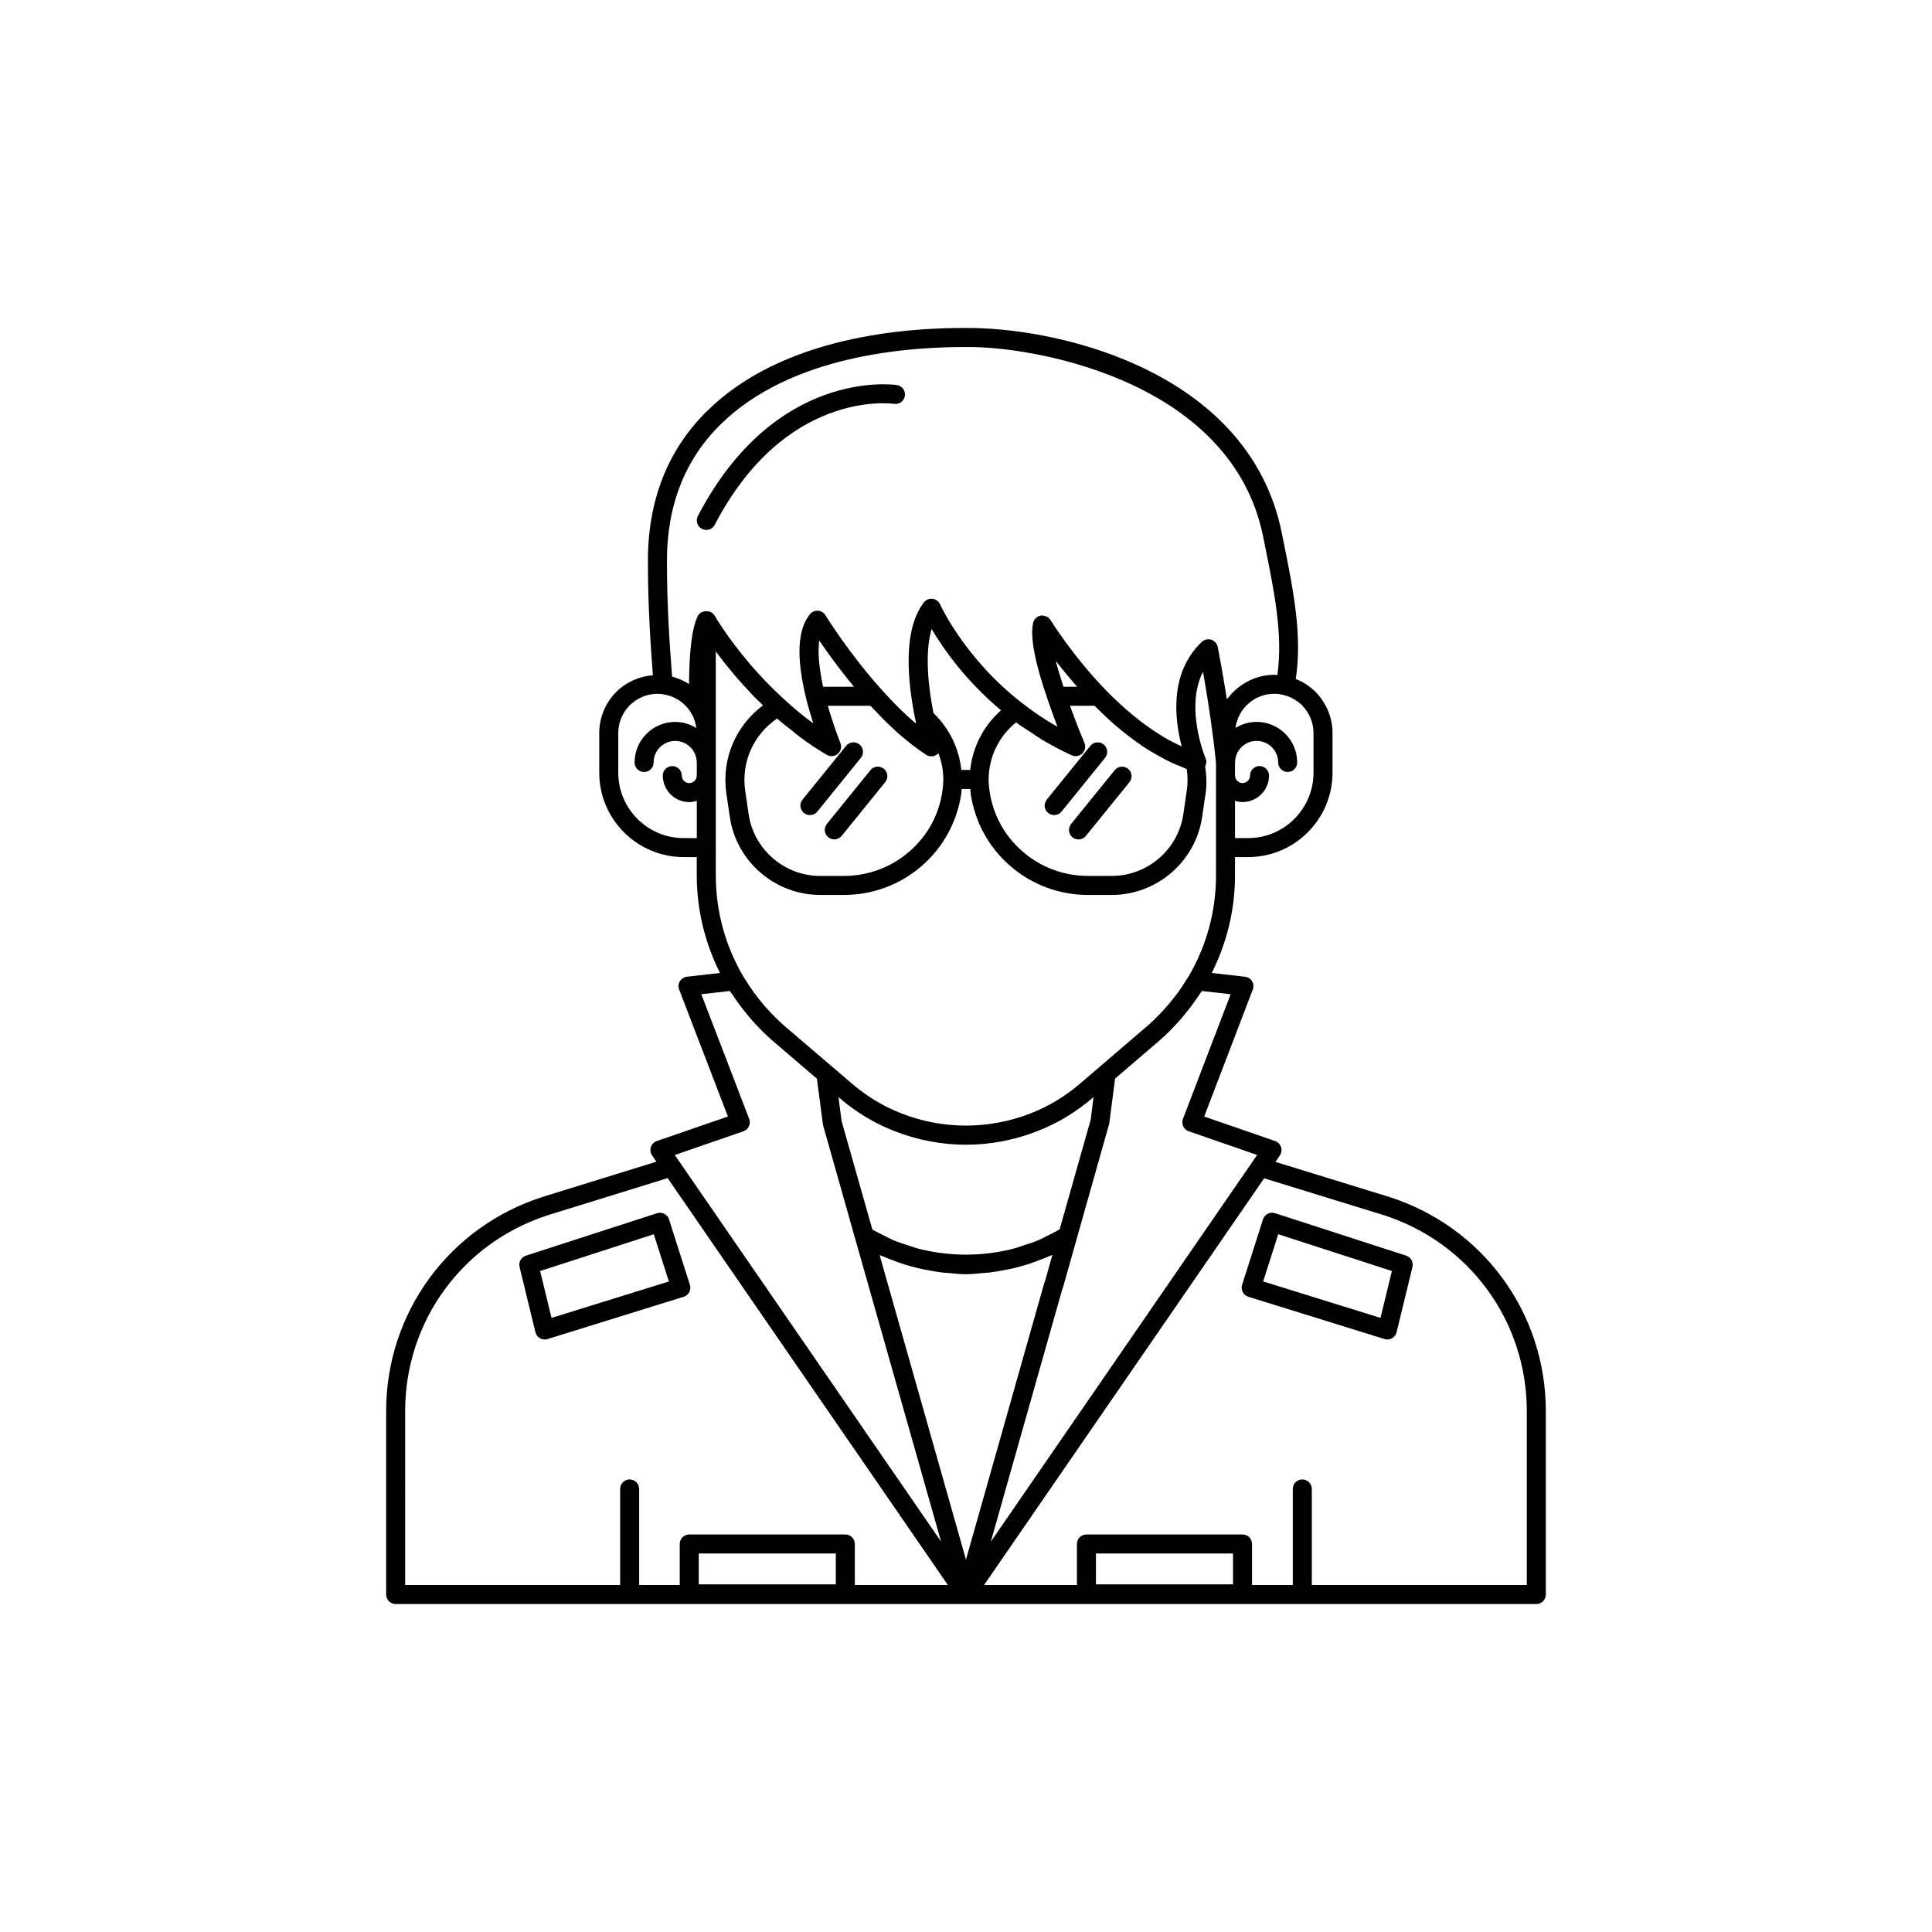 <?xml version="1.0" encoding="UTF-8"?>
<!-- Uploaded to: ICON Repo, www.iconrepo.com, Generator: ICON Repo Mixer Tools -->
<svg fill="#000000" width="800px" height="800px" version="1.1" viewBox="144 144 512 512" xmlns="http://www.w3.org/2000/svg">
 <g>
  <path d="m358.64 360.01c0.734 0 1.461-0.32 1.957-0.934l11.547-14.242c0.875-1.078 0.707-2.668-0.375-3.543-1.062-0.875-2.668-0.715-3.543 0.367l-11.547 14.242c-0.875 1.078-0.707 2.668 0.375 3.543 0.465 0.383 1.023 0.566 1.586 0.566z"/>
  <path d="m363.51 365.89c0.469 0.375 1.023 0.562 1.586 0.562 0.734 0 1.461-0.32 1.957-0.934l11.543-14.246c0.875-1.082 0.707-2.668-0.375-3.543-1.078-0.867-2.668-0.711-3.543 0.371l-11.543 14.246c-0.875 1.082-0.707 2.668 0.375 3.543z"/>
  <path d="m436.49 341.29c-1.066-0.871-2.668-0.711-3.543 0.371l-11.543 14.242c-0.875 1.082-0.707 2.668 0.375 3.543 0.461 0.375 1.023 0.562 1.586 0.562 0.734 0 1.461-0.32 1.957-0.934l11.543-14.242c0.871-1.078 0.707-2.664-0.375-3.543z"/>
  <path d="m439.4 348.11-11.547 14.246c-0.875 1.082-0.707 2.668 0.375 3.543 0.461 0.379 1.023 0.562 1.586 0.562 0.734 0 1.461-0.32 1.957-0.934l11.547-14.246c0.875-1.082 0.707-2.668-0.375-3.543-1.062-0.875-2.668-0.715-3.543 0.371z"/>
  <path d="m330.01 284.15c0.375 0.195 0.773 0.285 1.168 0.285 0.906 0 1.785-0.492 2.234-1.355 18.578-35.652 46.383-32.223 47.551-32.047 1.391 0.176 2.648-0.766 2.844-2.141 0.195-1.371-0.754-2.648-2.125-2.848-1.309-0.191-32.438-4.242-52.738 34.707-0.645 1.234-0.164 2.758 1.066 3.398z"/>
  <path d="m511.93 461.13-29.926-9.219 1.176-1.707c0.441-0.648 0.562-1.465 0.316-2.215-0.246-0.746-0.828-1.336-1.57-1.594l-18.797-6.504 12.875-33.645c0.281-0.727 0.207-1.543-0.195-2.211-0.41-0.664-1.098-1.105-1.871-1.191l-8.805-1c3.961-7.918 6.152-16.699 6.152-25.77v-4.938h3.473c12.336 0 22.371-10.035 22.371-22.367v-10.527c0-4.055-1.598-7.918-4.535-10.922-1.523-1.488-3.289-2.621-5.199-3.383 1.742-11.484-0.617-23.41-3.16-35.992l-0.555-2.754c-8.535-42.117-57.297-53.91-81.883-54.266-17.777-0.262-50.375 2.25-70.402 21.98-10.41 10.258-15.691 23.609-15.691 39.688 0 12.609 0.73 22.434 1.324 30.352-3.621 0.293-7.031 1.777-9.723 4.414-2.898 2.961-4.496 6.828-4.496 10.879v10.527c0 12.336 10.035 22.367 22.371 22.367h3.473v4.938c0 9.07 2.191 17.855 6.152 25.773l-8.754 0.996c-0.773 0.086-1.465 0.527-1.871 1.195-0.402 0.668-0.477 1.48-0.195 2.211l12.922 33.641-18.844 6.504c-0.742 0.254-1.324 0.848-1.57 1.59-0.246 0.746-0.133 1.566 0.316 2.215l1.145 1.66-29.957 9.273c-24.922 7.891-41.664 30.723-41.664 56.82v48.617c0 1.391 1.125 2.519 2.519 2.519h302.29c1.391 0 2.519-1.125 2.519-2.519v-48.617c-0.004-26.105-16.766-48.938-41.73-56.82zm-49.398-54.508 7.606 0.859-12.645 33.039c-0.246 0.637-0.223 1.344 0.07 1.965 0.285 0.617 0.816 1.094 1.461 1.316l18.129 6.273-1.242 1.805s-0.004 0-0.004 0.004l-69.328 100.68 18.879-66.703c0.078-0.148 0.145-0.312 0.191-0.48l12.316-43.637 1.539-11.898 11.711-10.039c1.996-1.715 3.809-3.59 5.531-5.535 0.477-0.535 0.926-1.09 1.379-1.645 1.34-1.633 2.586-3.324 3.734-5.086 0.207-0.316 0.473-0.594 0.672-0.918zm-96.328 28.129 0.262 0.223c4.457 3.816 9.383 6.781 14.617 8.793 5.973 2.356 12.512 3.598 18.914 3.598 6.441 0 12.797-1.211 18.898-3.594 1.324-0.516 2.625-1.086 3.898-1.711 3.824-1.879 7.422-4.254 10.734-7.09l0.277-0.234-0.762 6-8.223 29.047c-1.02 0.605-2.086 1.125-3.148 1.648-0.762 0.375-1.496 0.809-2.277 1.145-1.512 0.645-3.078 1.152-4.648 1.637-0.512 0.16-1.008 0.375-1.523 0.52-8.547 2.332-17.75 2.356-26.344 0.039-0.492-0.133-0.965-0.34-1.453-0.488-1.613-0.488-3.215-1.004-4.769-1.664-0.742-0.312-1.441-0.723-2.168-1.078-1.117-0.539-2.234-1.082-3.309-1.715l-8.148-28.727zm54.539 49.262-20.75 73.305-22.883-80.715c0.219 0.102 0.453 0.172 0.676 0.27 0.691 0.312 1.398 0.559 2.102 0.84 1.324 0.527 2.652 1.023 4.016 1.441 1.043 0.324 2.094 0.602 3.152 0.863 0.945 0.227 1.898 0.422 2.856 0.598 1.34 0.254 2.672 0.492 4.027 0.645 0.422 0.047 0.848 0.051 1.273 0.09 1.574 0.137 3.141 0.328 4.727 0.328 1.633 0 3.242-0.191 4.856-0.336 0.445-0.039 0.891-0.043 1.336-0.094 1.301-0.148 2.578-0.387 3.859-0.629 1.023-0.188 2.039-0.395 3.051-0.641 1.016-0.254 2.019-0.523 3.016-0.836 1.406-0.434 2.781-0.945 4.144-1.496 0.668-0.27 1.34-0.508 1.996-0.805 0.227-0.102 0.469-0.172 0.695-0.281l-1.957 6.977c-0.078 0.152-0.141 0.309-0.191 0.477zm71.352-145.77v10.527c0 9.559-7.773 17.332-17.332 17.332h-3.473v-9.875c0.637 0.191 1.301 0.324 1.996 0.324 3.871 0 7.019-3.148 7.019-7.019 0-1.391-1.125-2.519-2.519-2.519-1.391 0-2.519 1.125-2.519 2.519 0 1.094-0.891 1.984-1.984 1.984s-1.977-0.891-1.977-1.984c0-0.035-0.02-0.062-0.02-0.098v-3.277c0-0.035 0.02-0.062 0.02-0.098 0-3.152 2.562-5.715 5.711-5.715 3.148 0 5.711 2.562 5.711 5.715 0 1.391 1.125 2.519 2.519 2.519 1.391 0 2.519-1.125 2.519-2.519 0-5.93-4.82-10.754-10.75-10.754-2.059 0-3.965 0.609-5.598 1.617 0.656-5.094 4.973-9.062 10.242-9.062 0.848 0 1.566 0.086 2.266 0.27 1.91 0.426 3.68 1.359 5.106 2.754 1.973 2.016 3.062 4.629 3.062 7.359zm-157.16-81.746c18.715-18.441 49.891-20.738 66.789-20.527 18.641 0.27 68.832 9.812 77.02 50.223l0.555 2.758c2.426 11.996 4.727 23.375 3.223 33.902-0.117-0.004-0.227 0.031-0.344 0.027-0.172-0.004-0.34-0.051-0.512-0.051-3.676 0-7.008 1.344-9.66 3.5-0.168 0.133-0.324 0.262-0.488 0.402-0.742 0.652-1.41 1.371-2.016 2.152-0.113 0.148-0.273 0.254-0.379 0.406-0.145-0.938-0.289-1.836-0.434-2.711-0.023-0.137-0.043-0.27-0.066-0.406-0.113-0.688-0.223-1.348-0.332-1.984-0.039-0.238-0.078-0.469-0.117-0.699-0.09-0.512-0.172-0.996-0.254-1.473-0.043-0.25-0.09-0.512-0.133-0.75-0.09-0.512-0.176-0.984-0.258-1.441-0.199-1.109-0.371-2.016-0.504-2.727-0.008-0.047-0.016-0.09-0.023-0.133-0.176-0.93-0.289-1.504-0.297-1.535-0.184-0.898-0.836-1.625-1.707-1.902-0.875-0.27-1.824-0.059-2.496 0.57-8.738 8.273-7.18 20.711-5.336 27.707-0.172-0.078-0.344-0.156-0.516-0.238-1.465-0.688-2.938-1.445-4.418-2.332-0.121-0.074-0.246-0.16-0.367-0.234-1.426-0.867-2.856-1.84-4.289-2.883-0.273-0.199-0.543-0.387-0.816-0.594-1.477-1.113-2.957-2.32-4.43-3.613-0.285-0.25-0.57-0.512-0.855-0.77-1.523-1.375-3.043-2.812-4.547-4.371-8.801-9.145-14.477-18.367-14.527-18.457-0.25-0.406-0.609-0.703-1.016-0.914-0.137-0.07-0.285-0.07-0.434-0.113-0.234-0.07-0.453-0.184-0.703-0.184-0.133 0-0.27 0.012-0.41 0.035-1.012 0.164-1.82 0.926-2.047 1.93-0.84 3.699 0.457 10.539 3.848 20.301 0.879 2.633 1.801 5.129 2.613 7.242-1.637-0.922-3.242-1.91-4.809-2.961-0.047-0.031-0.086-0.066-0.133-0.098-1.523-1.023-3.016-2.106-4.469-3.246-15.184-11.773-21.648-25.996-21.711-26.141-0.363-0.809-1.121-1.367-1.996-1.473-0.926-0.109-1.75 0.254-2.293 0.953-5.633 7.242-4.356 20.836-2.297 30.926 0.074 0.41 0.152 0.812 0.23 1.199-2.953-2.473-5.973-5.445-9.039-8.895-8.699-9.621-14.926-19.727-14.988-19.828-0.43-0.699-1.172-1.145-1.988-1.199-0.828-0.051-1.609 0.293-2.121 0.934-3.332 4.121-3.656 11.445-0.984 22.402 0.59 2.332 1.25 4.547 1.879 6.516-2.594-1.883-5.141-3.984-7.621-6.281-1.41-1.277-2.746-2.562-4-3.832-3.769-3.816-6.844-7.523-9.18-10.602-3.102-4.09-4.887-7.055-5.234-7.644-0.004-0.008-0.02-0.012-0.023-0.02-0.008-0.012-0.031-0.047-0.035-0.059-0.848-1.73-3.691-1.73-4.527 0.004-1.496 3.07-2.25 8.859-2.316 18.008-0.715-0.461-1.473-0.859-2.258-1.199-0.121-0.051-0.25-0.082-0.371-0.129-0.605-0.246-1.215-0.48-1.855-0.648l-0.039-0.523c-0.594-7.863-1.328-17.652-1.328-30.172 0-14.684 4.773-26.828 14.191-36.105zm123.56 91.316c0.285 1.906 0.297 3.844 0.023 5.676l-0.004 0.004-0.91 6.211c-1.324 9.363-9.477 16.426-18.965 16.426h-6.297c-6.387 0-12.527-2.285-17.297-6.445-4.871-4.199-7.922-9.793-8.82-16.168-0.137-0.992-0.227-1.938-0.227-2.93 0-0.008 0.004-0.016 0.004-0.023v-0.008c0.012-5.887 2.691-11.414 7.262-15.109 1.367 1.02 2.816 1.898 4.242 2.824 0.844 0.551 1.652 1.16 2.516 1.676 2.602 1.559 5.269 2.981 8.012 4.219 0.922 0.41 2.023 0.234 2.766-0.469 0.371-0.352 0.613-0.793 0.723-1.273 0.109-0.477 0.078-0.984-0.102-1.461l-0.305-0.746c-0.105-0.258-0.266-0.648-0.418-1.02-0.09-0.219-0.184-0.457-0.285-0.707-0.195-0.48-0.41-1.02-0.645-1.613-0.086-0.215-0.176-0.453-0.266-0.68-0.199-0.512-0.41-1.059-0.629-1.629-0.094-0.25-0.188-0.492-0.285-0.75-0.289-0.766-0.59-1.574-0.891-2.41-0.043-0.121-0.09-0.25-0.133-0.375h6.488c0.168 0.168 0.332 0.301 0.5 0.465 1.82 1.824 3.648 3.551 5.481 5.113 0.16 0.137 0.32 0.254 0.48 0.387 1.66 1.391 3.328 2.664 5 3.84 0.363 0.258 0.73 0.539 1.094 0.785 1.559 1.051 3.125 1.977 4.699 2.84 0.613 0.34 1.227 0.68 1.84 0.988 1.504 0.754 3.012 1.41 4.531 1.996 0.273 0.109 0.547 0.27 0.816 0.367zm-59.73 0.227c-0.609-5.703-3.172-11.023-7.379-15.055-1.855-9.41-2.023-17.215-0.492-22.297 2.965 5.047 8.871 13.57 18.383 21.555-4.617 4.074-7.519 9.699-8.16 15.801zm-36.637-22.043c-1.246-5.805-1.391-9.73-1.008-12.23 2.078 3.055 5.277 7.504 9.203 12.23zm-12.195 8.426c1.238 1.102 2.523 2.059 3.793 3.066 0.773 0.613 1.523 1.285 2.305 1.859 2.328 1.719 4.688 3.305 7.082 4.695 0.922 0.531 2.066 0.43 2.875-0.238 0.812-0.676 1.117-1.785 0.762-2.781-0.004-0.016-0.184-0.496-0.188-0.512-0.09-0.238-0.234-0.625-0.371-0.988-0.074-0.203-0.156-0.418-0.242-0.656-0.18-0.492-0.383-1.055-0.602-1.68-0.066-0.195-0.141-0.41-0.211-0.617-0.223-0.645-0.453-1.336-0.695-2.074-0.039-0.125-0.078-0.238-0.121-0.363-0.281-0.883-0.57-1.828-0.859-2.809-0.027-0.094-0.055-0.191-0.082-0.289h10.922c0.133 0 0.262-0.004 0.395 0 0.562 0.621 1.121 1.176 1.684 1.77 0.602 0.637 1.207 1.297 1.809 1.898 0.73 0.734 1.457 1.398 2.188 2.078 0.539 0.504 1.078 1.039 1.613 1.512 0.812 0.719 1.617 1.359 2.422 2.012 0.449 0.363 0.898 0.766 1.344 1.105 1.246 0.957 2.481 1.836 3.703 2.625 0.895 0.578 2.035 0.531 2.879-0.098 0.129-0.098 0.246-0.203 0.348-0.32 0.852 2.18 1.297 4.508 1.305 6.883 0 0.02-0.012 0.039-0.012 0.059 0 0.027 0.016 0.051 0.016 0.078-0.004 0.973-0.086 1.902-0.223 2.871-0.898 6.383-3.949 11.977-8.832 16.188-4.762 4.148-10.902 6.434-17.289 6.434h-6.297c-9.492 0-17.645-7.062-18.965-16.441l-0.91-6.188c-1.078-7.535 2.211-14.836 8.457-19.078zm75.906-8.426c-0.824-2.488-1.543-4.844-2.062-6.898 1.578 2.078 3.547 4.449 5.68 6.898zm-100.66 40.105c-9.559 0-17.332-7.773-17.332-17.332v-10.527c0-2.727 1.086-5.344 3.019-7.32 2.016-1.973 4.644-3.059 7.41-3.059 0.605 0 1.191 0.078 1.77 0.18 0.32 0.062 0.633 0.141 0.945 0.227 0.34 0.094 0.676 0.188 1 0.312 0.484 0.191 0.945 0.426 1.395 0.684 0.156 0.09 0.324 0.16 0.477 0.258 1.258 0.816 2.344 1.898 3.164 3.203 0.004 0.004 0.008 0.004 0.012 0.012 0.785 1.242 1.285 2.664 1.484 4.188-1.633-1.004-3.539-1.613-5.594-1.613-5.93 0-10.754 4.824-10.754 10.754 0 1.391 1.125 2.519 2.519 2.519 1.391 0 2.519-1.125 2.519-2.519 0-3.152 2.562-5.715 5.719-5.715 3.148 0 5.711 2.562 5.711 5.715 0 0.027 0.016 0.047 0.016 0.074v3.324c0 0.027-0.016 0.047-0.016 0.074 0 1.094-0.891 1.984-1.984 1.984s-1.977-0.891-1.977-1.984c0-1.391-1.125-2.519-2.519-2.519-1.391 0-2.519 1.125-2.519 2.519 0 3.871 3.148 7.019 7.016 7.019 0.699 0 1.359-0.133 1.996-0.324v9.875zm8.512 2.519v-51.969c0.215 0.293 0.5 0.648 0.73 0.953 0.383 0.512 0.77 1.012 1.191 1.555 0.652 0.84 1.355 1.703 2.106 2.609 0.492 0.598 0.961 1.168 1.496 1.785 0.863 1.004 1.805 2.027 2.773 3.074 0.516 0.555 0.984 1.086 1.527 1.648 0.848 0.879 1.781 1.762 2.699 2.648-7.246 5.394-11.027 14.195-9.727 23.301l0.91 6.184c1.672 11.836 11.969 20.762 23.957 20.762h6.297c7.606 0 14.922-2.727 20.586-7.664 5.731-4.941 9.465-11.789 10.523-19.297 0.051-0.379 0.047-0.75 0.086-1.125h2.297c0.039 0.375 0.035 0.746 0.086 1.133 1.059 7.5 4.793 14.352 10.516 19.281 5.672 4.949 12.988 7.676 20.594 7.676h6.297c11.984 0 22.281-8.926 23.957-20.746l0.91-6.195c0.344-2.344 0.242-4.738-0.113-7.129 0.305-0.645 0.426-1.359 0.141-2.035-0.07-0.156-5.617-13.387-0.727-23.059 0.129 0.719 0.262 1.492 0.406 2.316 0.012 0.078 0.027 0.168 0.043 0.246 0.98 5.746 2.227 13.781 3.004 21.641v29.871c0 9.512-2.574 18.707-7.289 26.711-0.211 0.359-0.453 0.695-0.672 1.051-0.691 1.113-1.414 2.203-2.191 3.266-0.328 0.449-0.672 0.887-1.016 1.324-0.746 0.957-1.531 1.891-2.348 2.797-0.359 0.398-0.707 0.801-1.078 1.188-1.184 1.234-2.406 2.438-3.719 3.562l-17.688 15.164c-3.981 3.41-8.414 6.082-13.18 7.93-11.008 4.305-23.305 4.277-34.156-0.004-4.719-1.812-9.152-4.481-13.172-7.926l-5.231-4.477-0.004-0.004-8.34-7.125-4.152-3.551c-1.32-1.133-2.555-2.344-3.746-3.59-0.348-0.363-0.672-0.742-1.008-1.113-0.844-0.938-1.656-1.898-2.426-2.891-0.324-0.418-0.648-0.832-0.961-1.258-0.797-1.09-1.543-2.211-2.25-3.352-0.203-0.328-0.43-0.645-0.625-0.977-4.723-8.008-7.301-17.211-7.301-26.727zm7.32 75.18c0.645-0.223 1.176-0.699 1.461-1.32 0.289-0.617 0.316-1.328 0.07-1.965l-12.688-33.035 7.551-0.859c0.211 0.336 0.484 0.625 0.703 0.957 1.133 1.73 2.356 3.398 3.676 5.004 0.477 0.582 0.949 1.164 1.449 1.727 1.715 1.93 3.519 3.793 5.504 5.5l11.754 10.051 1.609 12.246 8.516 30.129c0 0.004 0.004 0.008 0.008 0.012l22.773 80.297-69.367-100.71c0-0.004-0.004-0.004-0.008-0.004l-1.195-1.742zm-89.641 74.148c0-23.891 15.324-44.793 38.125-52.008l31.434-9.73 63.477 92.16 10.793 15.676h-24.66v-10.875c0-1.391-1.125-2.519-2.519-2.519h-41.363c-1.391 0-2.519 1.125-2.519 2.519v10.875h-10.754v-25.465c0-1.391-1.125-2.519-2.519-2.519-1.391 0-2.519 1.125-2.519 2.519v25.465h-56.973zm77.805 45.918v-8.176h36.324v8.176zm105.26 0v-8.176h36.328v8.176zm114.18 0.18h-56.973v-25.465c0-1.391-1.125-2.519-2.519-2.519-1.391 0-2.519 1.125-2.519 2.519v25.465h-10.805v-10.875c0-1.391-1.125-2.519-2.519-2.519h-41.367c-1.391 0-2.519 1.125-2.519 2.519v10.875h-24.605l27.676-40.195 46.547-67.59 31.414 9.676c22.848 7.215 38.191 28.117 38.191 52.012z"/>
  <path d="m325.18 487.66c0.641-0.199 1.176-0.648 1.484-1.242s0.367-1.289 0.168-1.93l-5.539-17.348c-0.207-0.637-0.656-1.168-1.25-1.473-0.598-0.309-1.281-0.367-1.93-0.156l-34.75 11.254c-1.254 0.406-1.984 1.711-1.672 2.992l4.203 17.297c0.168 0.676 0.605 1.254 1.207 1.598 0.383 0.215 0.812 0.328 1.246 0.328 0.25 0 0.5-0.035 0.746-0.113zm-38.039-6.824 30.121-9.754 3.996 12.52-31.098 9.656z"/>
  <path d="m516.64 476.76-34.75-11.254c-0.648-0.215-1.34-0.152-1.93 0.156-0.594 0.305-1.043 0.836-1.25 1.473l-5.539 17.352c-0.203 0.641-0.145 1.336 0.168 1.93 0.309 0.594 0.848 1.043 1.484 1.242l36.09 11.203c0.246 0.078 0.496 0.113 0.746 0.113 0.434 0 0.859-0.109 1.246-0.328 0.602-0.344 1.039-0.922 1.207-1.598l4.203-17.297c0.309-1.281-0.422-2.586-1.676-2.992zm-6.793 16.496-31.098-9.656 3.996-12.52 30.121 9.754z"/>
 </g>
</svg>
